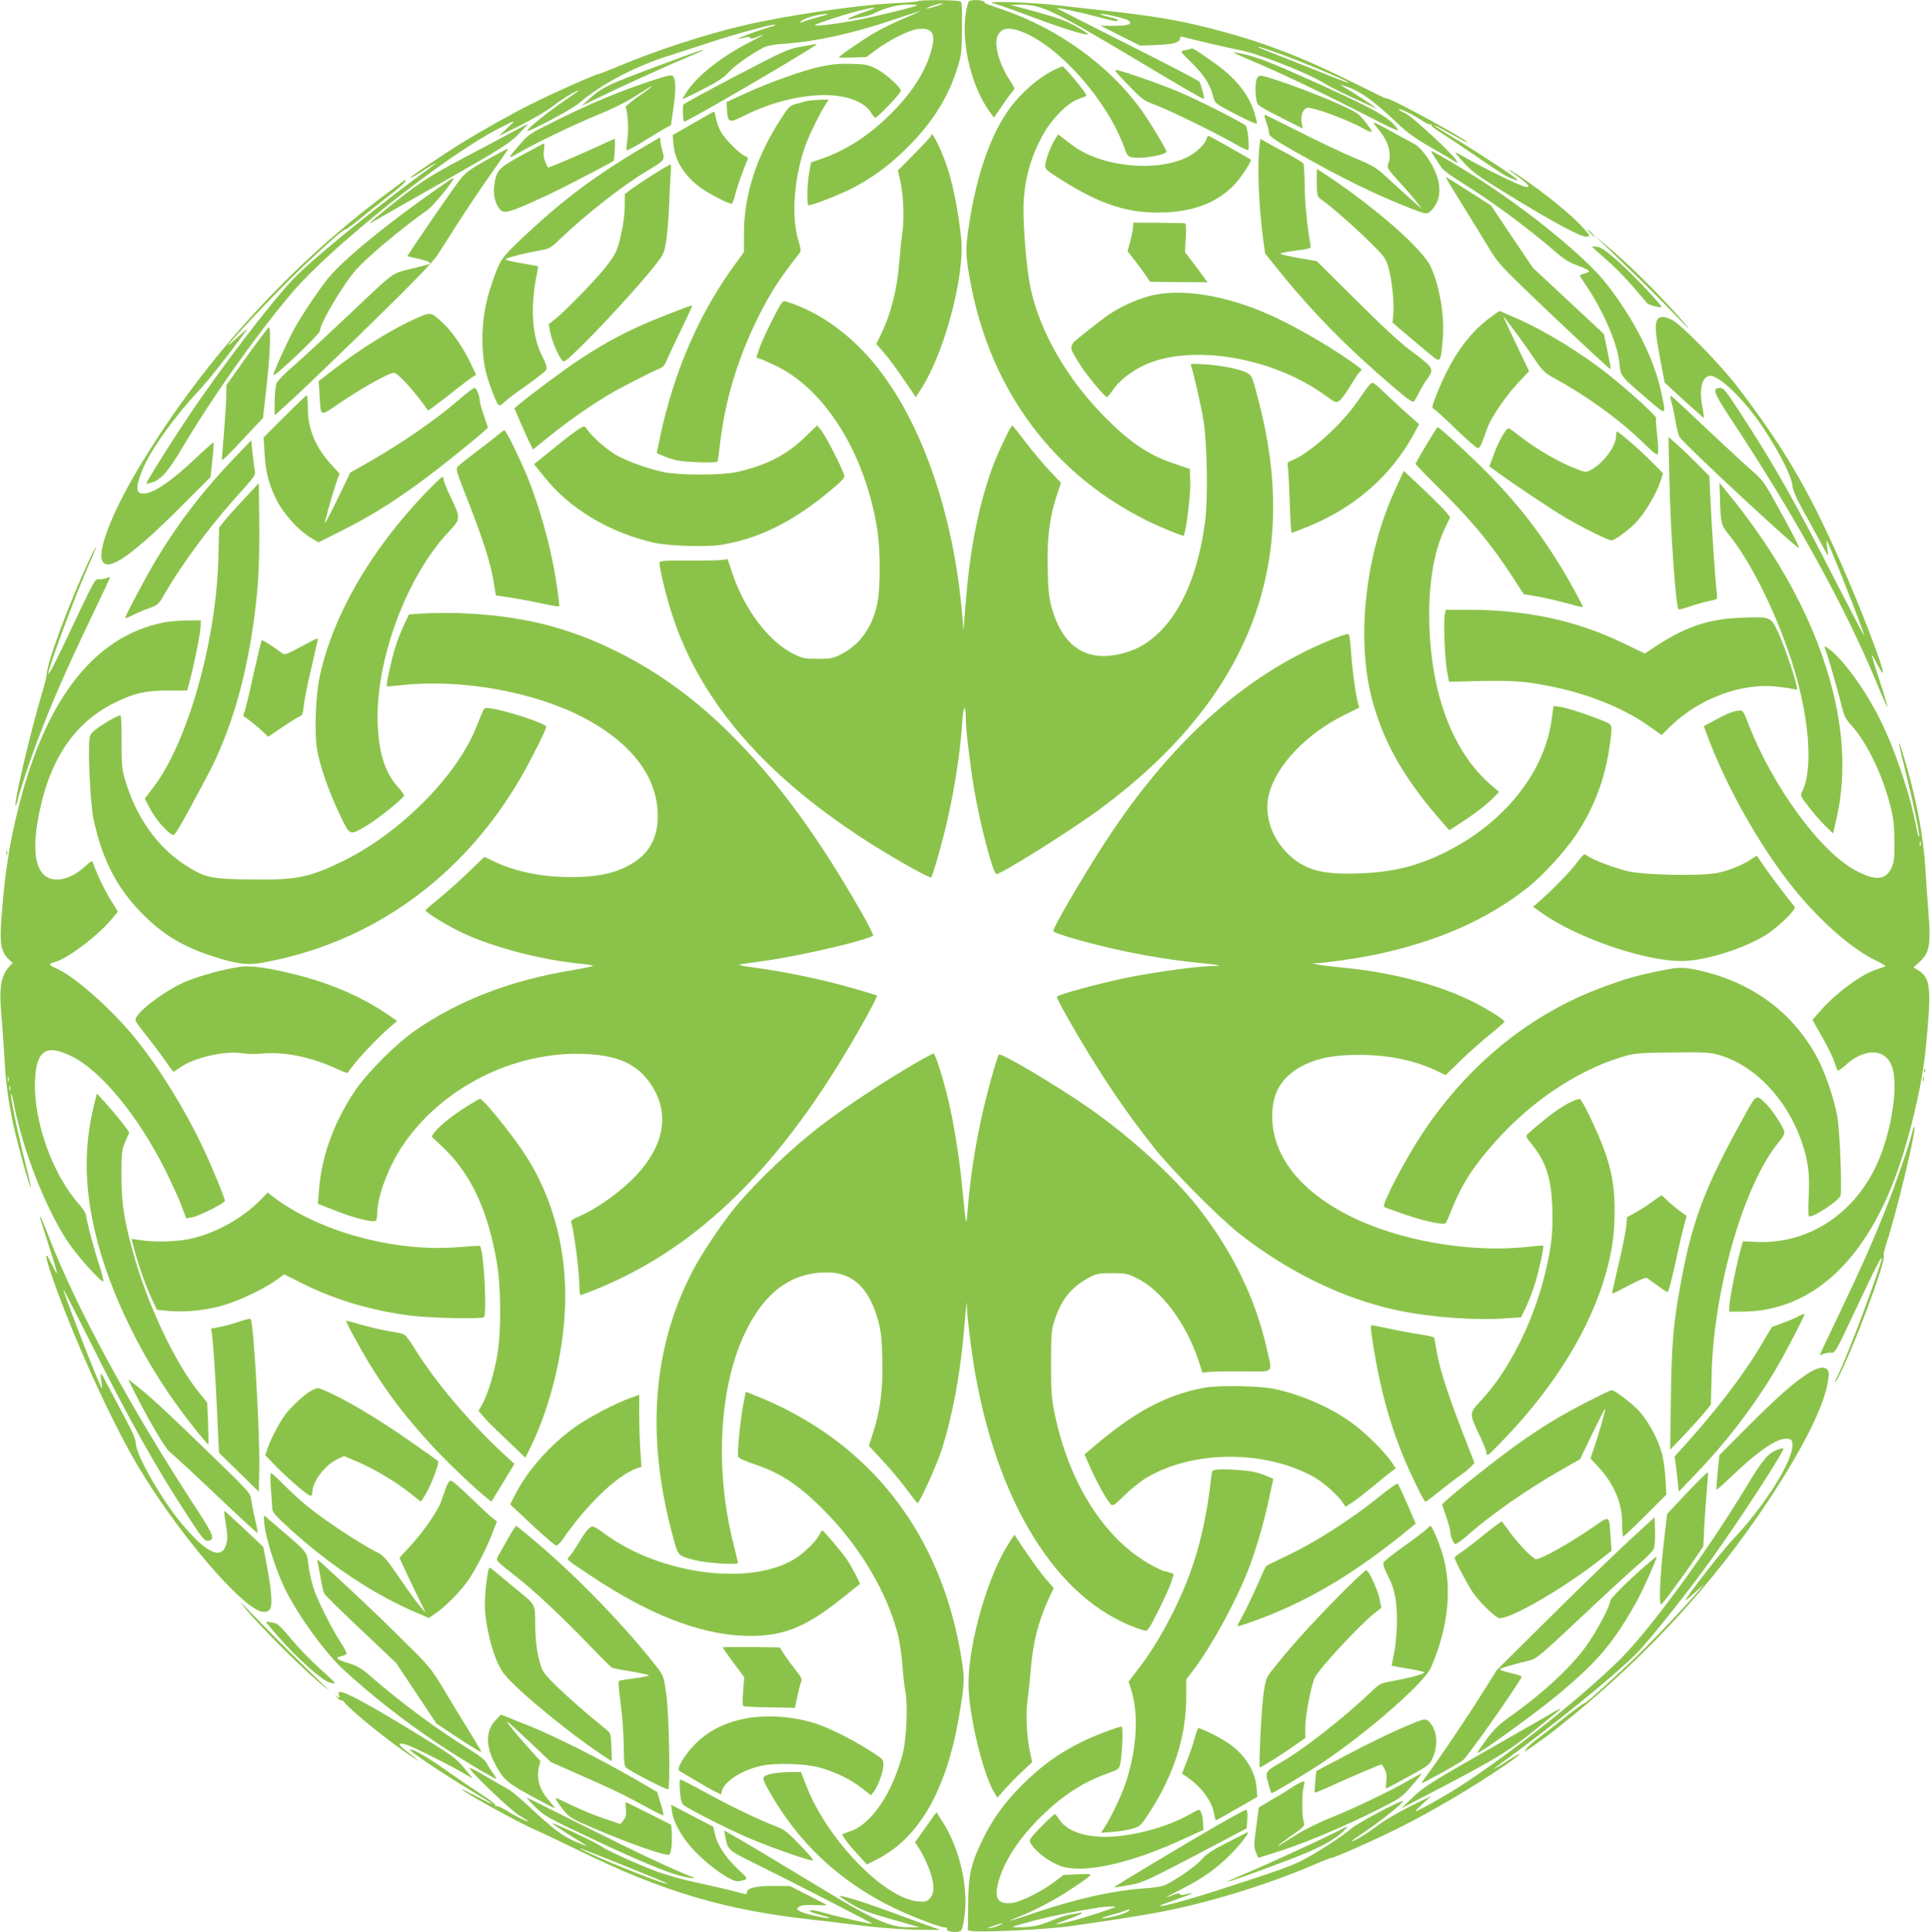 <?xml version="1.0" standalone="no"?>
<!DOCTYPE svg PUBLIC "-//W3C//DTD SVG 20010904//EN"
 "http://www.w3.org/TR/2001/REC-SVG-20010904/DTD/svg10.dtd">
<svg version="1.0" xmlns="http://www.w3.org/2000/svg"
 width="1279pt" height="1280pt" viewBox="0 0 1279 1280"
 preserveAspectRatio="xMidYMid meet">
<g transform="translate(0,1280) scale(0.1,-0.1)"
fill="#8bc34a" stroke="none">
<path d="M6087 12793 c-5 -4 -77 -11 -160 -14 -241 -12 -708 -80 -992 -146
-257 -59 -582 -165 -849 -277 -60 -25 -113 -46 -118 -46 -18 0 -297 -124 -441
-196 -140 -70 -322 -172 -474 -265 -97 -60 -333 -219 -333 -225 0 -6 36 13 85
46 22 15 51 32 65 39 l25 12 -25 -18 c-349 -253 -774 -596 -918 -743 -144
-147 -490 -599 -711 -930 -125 -188 -271 -421 -271 -433 0 -3 16 0 36 6 60 18
110 75 200 227 204 343 480 734 720 1020 260 311 1019 915 1384 1101 113 58
114 58 50 -1 l-55 -52 145 72 c79 40 176 97 215 127 60 48 152 103 170 103 3
0 -40 -31 -97 -69 -104 -70 -252 -190 -244 -198 9 -10 295 142 341 182 150
127 362 240 583 311 81 26 214 69 296 96 159 53 416 122 423 114 3 -3 -14 -10
-38 -16 -62 -17 -211 -72 -206 -76 2 -2 19 1 37 6 23 7 36 6 41 -1 4 -7 18 -5
44 5 70 30 50 15 -48 -34 -182 -93 -341 -217 -413 -324 -18 -28 -32 -51 -31
-52 1 -2 62 27 134 64 101 52 141 78 172 114 38 42 146 119 231 163 24 13 71
21 145 26 208 15 440 66 715 158 96 33 176 58 177 57 1 -1 -49 -23 -111 -50
-62 -26 -150 -69 -195 -96 -86 -51 -231 -151 -231 -160 0 -3 41 -3 91 -1 l91
3 66 50 c83 61 215 128 270 135 96 13 124 -24 97 -129 -42 -164 -151 -325
-332 -489 -121 -109 -251 -189 -393 -239 l-75 -26 -12 -65 c-14 -73 -17 -219
-5 -219 25 0 193 65 274 105 146 74 263 159 383 280 167 166 271 334 332 532
24 80 27 104 28 260 1 166 1 172 -19 176 -38 8 -261 8 -269 0z m118 -34 c-32
-10 -61 -17 -63 -15 -5 6 81 34 103 34 11 0 -7 -8 -40 -19z m-127 6 c-10 -10
-319 -85 -431 -104 -135 -24 -247 -36 -247 -28 0 8 228 82 313 101 106 25 111
19 12 -15 -49 -17 -94 -35 -100 -41 -7 -7 -4 -9 10 -5 11 3 43 9 70 13 28 4
64 14 80 22 74 38 162 62 229 62 38 0 67 -2 64 -5z m-643 -75 c-38 -10 -83
-23 -98 -29 -40 -15 -45 -14 -18 6 25 17 117 41 161 41 14 0 -6 -8 -45 -18z"/>
<path d="M6423 12792 c-7 -4 -18 -44 -24 -87 -28 -203 42 -486 160 -646 l28
-38 57 83 c31 46 63 89 71 96 12 10 9 20 -20 63 -72 108 -109 239 -85 297 23
56 78 65 171 26 248 -101 557 -455 669 -762 20 -57 24 -62 57 -67 65 -11 223
17 223 39 0 14 -115 204 -167 276 -213 296 -555 542 -929 668 -65 22 -114 40
-109 40 6 0 3 5 -5 10 -18 12 -80 13 -97 2z"/>
<path d="M6580 12779 c25 -6 134 -44 242 -85 199 -75 369 -129 388 -122 5 1
-29 25 -75 51 -67 38 -122 58 -262 97 l-178 48 71 1 c129 2 224 -43 699 -326
384 -230 509 -302 513 -298 6 5 -20 101 -31 115 -7 8 -222 120 -479 249 -257
129 -466 236 -465 238 5 4 178 -33 283 -62 96 -26 129 -31 120 -17 -3 5 -30
14 -61 21 -31 7 -54 15 -52 18 8 7 166 -29 184 -42 32 -24 3 -35 -90 -36 l-92
0 130 -66 130 -65 110 4 c112 4 155 17 155 44 0 10 6 13 18 10 39 -12 312 -76
370 -86 121 -21 452 -151 572 -224 30 -18 87 -48 125 -66 170 -79 215 -99 215
-96 0 4 -169 114 -215 140 -26 15 -27 16 -5 10 99 -27 200 -97 360 -250 65
-62 117 -100 218 -158 74 -42 145 -84 159 -94 25 -16 26 -16 15 4 -22 41 -285
285 -333 310 -27 13 -49 26 -49 29 0 11 89 -31 143 -67 31 -22 62 -36 69 -32
6 4 8 3 5 -3 -4 -6 21 -27 56 -48 34 -21 139 -91 232 -155 94 -65 185 -125
202 -134 50 -25 85 -37 78 -26 -9 15 -288 198 -427 280 -127 75 -168 108 -64
51 139 -77 170 -93 161 -83 -30 30 -466 269 -525 287 -14 4 -27 8 -30 9 -3 1
-97 48 -210 103 -360 178 -613 273 -950 358 -221 56 -379 81 -735 120 -77 8
-196 22 -265 30 -157 19 -498 30 -430 14z m1867 -323 c151 -52 497 -196 489
-204 -2 -2 -55 18 -117 43 -63 26 -195 78 -294 117 -99 38 -182 71 -184 74 -9
8 10 3 106 -30z"/>
<path d="M5310 12491 c-91 -17 -110 -25 -435 -195 -187 -98 -343 -183 -346
-189 -7 -10 -3 -106 4 -113 9 -9 877 498 877 512 0 2 -1 4 -2 3 -2 -1 -46 -9
-98 -18z"/>
<path d="M7885 12475 c-5 -2 -22 -6 -38 -9 -27 -6 -27 -7 52 -84 80 -79 121
-142 141 -223 11 -44 12 -44 151 -117 93 -48 139 -68 139 -58 0 7 -9 42 -20
77 -30 97 -101 194 -203 277 -62 50 -198 143 -207 141 -3 0 -9 -2 -15 -4z"/>
<path d="M4395 12376 c-385 -143 -402 -152 -500 -240 l-40 -37 84 41 c138 68
468 219 596 272 66 28 122 52 124 54 13 11 -37 -5 -264 -90z"/>
<path d="M8176 12451 c5 -4 61 -29 124 -56 186 -78 477 -217 738 -351 208
-107 241 -121 222 -96 -57 77 -150 129 -560 314 -251 113 -370 160 -454 179
-43 9 -74 14 -70 10z"/>
<path d="M5443 12360 c-124 -27 -329 -100 -493 -174 l-135 -62 3 -55 c6 -84
13 -86 117 -34 168 85 366 135 529 135 148 0 266 -45 308 -116 11 -19 24 -34
29 -34 14 0 169 162 169 178 0 24 -106 119 -167 148 -51 25 -71 29 -163 31
-75 2 -131 -3 -197 -17z"/>
<path d="M6993 12340 c-109 -49 -243 -168 -321 -285 -123 -184 -211 -456 -257
-790 -18 -126 -15 -174 21 -360 136 -699 547 -1248 1164 -1554 86 -43 239
-105 244 -100 15 15 46 270 44 349 l-3 93 -115 39 c-159 55 -277 134 -436 292
-259 259 -440 570 -504 865 -22 102 -41 295 -47 476 -7 206 39 389 139 560 59
100 159 197 226 219 28 10 52 20 52 23 0 16 -147 193 -159 193 -3 0 -25 -9
-48 -20z"/>
<path d="M7475 12238 c93 -96 105 -105 176 -131 85 -31 386 -177 524 -255 49
-28 92 -49 96 -46 11 7 -2 147 -15 161 -18 19 -311 168 -438 222 -111 48 -348
131 -413 146 -26 6 -18 -6 70 -97z"/>
<path d="M4290 12256 c-207 -70 -377 -142 -600 -252 -175 -86 -188 -95 -240
-155 -91 -105 -91 -106 -10 -60 124 71 387 196 531 254 75 30 177 80 230 114
114 72 119 75 119 71 0 -2 -40 -33 -90 -67 -49 -35 -87 -67 -85 -71 15 -24 22
-146 13 -210 -6 -39 -8 -73 -5 -76 3 -3 52 23 109 58 57 36 122 75 144 87 l41
23 17 123 c17 121 15 185 -8 204 -8 7 -61 -7 -166 -43z"/>
<path d="M8330 12281 c-11 -22 -13 -87 -4 -143 6 -36 10 -39 157 -114 l150
-76 -7 37 c-9 45 8 92 35 100 31 10 266 -76 377 -138 28 -16 52 -25 52 -19 0
13 -53 83 -86 113 -42 38 -315 152 -543 228 -111 36 -117 37 -131 12z"/>
<path d="M5360 12133 c-14 -2 -48 -11 -76 -19 -49 -13 -55 -18 -109 -101 -164
-253 -245 -505 -245 -766 l0 -117 -53 -73 c-240 -325 -410 -715 -502 -1150
l-23 -109 42 -18 c23 -11 64 -24 91 -30 52 -12 259 -19 269 -9 3 3 10 50 16
105 32 293 118 580 257 858 77 154 141 253 266 412 17 21 17 25 -5 101 -45
157 -24 413 49 618 27 73 97 217 134 273 l21 32 -54 -1 c-29 -1 -64 -4 -78 -6z"/>
<path d="M4592 11982 l-134 -77 5 -60 c8 -108 74 -213 182 -290 57 -41 181
-105 204 -105 5 0 16 30 25 67 14 55 53 163 82 230 3 6 -4 14 -16 18 -35 11
-140 116 -165 166 -14 26 -27 66 -31 88 -4 23 -9 41 -13 41 -3 0 -66 -35 -139
-78z"/>
<path d="M8380 12031 c0 -5 7 -28 15 -51 8 -23 15 -52 15 -64 0 -18 32 -40
168 -118 305 -174 549 -294 785 -384 83 -32 90 -33 112 -18 13 9 34 36 46 61
40 83 12 201 -77 320 -22 29 -50 58 -64 65 -14 7 -80 44 -148 81 -68 38 -125
67 -128 65 -2 -3 12 -23 31 -46 66 -76 90 -161 65 -228 -10 -25 -5 -33 68
-113 43 -47 96 -108 117 -136 l40 -50 -47 40 c-26 22 -95 85 -155 140 -105 98
-111 102 -248 159 -77 33 -241 110 -365 173 -123 62 -225 113 -227 113 -2 0
-3 -4 -3 -9z"/>
<path d="M3415 11936 c-44 -24 -192 -103 -330 -176 -247 -130 -321 -179 -530
-349 -83 -67 -117 -97 -100 -89 6 3 213 121 461 262 414 236 456 263 519 326
38 39 67 70 65 70 -3 -1 -41 -20 -85 -44z"/>
<path d="M6170 11901 c0 -5 -49 -59 -110 -120 l-110 -111 15 -63 c22 -93 29
-259 15 -347 -6 -41 -15 -127 -20 -190 -13 -181 -56 -352 -125 -492 l-28 -57
51 -58 c28 -32 87 -111 131 -177 l80 -118 37 58 c156 244 291 757 263 1003
-19 166 -45 305 -80 426 -38 129 -119 297 -119 246z"/>
<path d="M6992 11878 c-29 -46 -60 -128 -64 -167 -3 -32 0 -35 97 -97 270
-172 459 -232 699 -221 199 8 352 71 462 190 46 50 112 154 102 161 -2 1 -28
16 -58 33 -30 17 -91 52 -135 77 -44 25 -83 46 -87 46 -3 0 -10 -9 -13 -21
-12 -37 -67 -90 -125 -119 -206 -104 -575 -66 -765 79 -22 16 -52 39 -67 51
l-26 20 -20 -32z"/>
<path d="M4330 11864 c-375 -217 -601 -385 -894 -665 -115 -110 -124 -124
-177 -279 -43 -124 -62 -239 -62 -370 1 -131 17 -219 62 -335 45 -117 44 -115
83 -79 18 17 86 68 151 113 64 46 122 91 127 101 7 14 0 36 -29 95 -64 126
-77 311 -37 520 8 39 13 71 12 71 0 1 -45 9 -99 18 -55 9 -106 20 -114 25 -16
8 92 38 227 62 60 11 70 16 130 74 173 165 416 356 577 452 119 71 120 73 103
131 -7 26 -14 57 -14 70 -1 12 -1 22 -1 22 0 0 -20 -12 -45 -26z"/>
<path d="M3970 11834 c-86 -41 -327 -144 -337 -144 -2 0 -11 17 -19 37 -11 25
-14 50 -9 81 4 25 3 43 -3 41 -5 -2 -71 -38 -147 -79 -154 -84 -168 -99 -181
-212 -7 -64 19 -138 56 -158 25 -14 100 14 316 116 96 45 407 207 420 218 7 5
13 146 7 146 -4 -1 -51 -21 -103 -46z"/>
<path d="M8346 11827 c-15 -129 -4 -400 26 -620 l12 -87 99 -123 c213 -264
455 -510 751 -761 100 -86 130 -106 137 -95 6 8 22 37 36 64 14 28 36 64 48
80 52 70 49 76 -105 191 -69 51 -194 166 -364 336 l-260 258 -123 21 c-67 12
-120 25 -118 29 3 4 50 13 104 20 99 13 100 13 95 39 -23 135 -37 279 -38 391
-1 75 -5 141 -9 147 -4 6 -47 33 -95 59 -48 25 -110 59 -138 75 l-51 29 -7
-53z"/>
<path d="M3275 11768 c-199 -111 -189 -103 -288 -243 -85 -121 -232 -336 -271
-396 l-17 -27 76 -17 c41 -9 75 -21 75 -26 0 -5 -2 -9 -4 -9 -1 0 -56 -14
-122 -31 -137 -36 -90 -1 -450 -340 -131 -124 -282 -263 -334 -308 -52 -45
-100 -94 -107 -109 -7 -15 -12 -69 -13 -120 l0 -94 113 102 c61 56 295 280
518 498 298 291 417 415 450 465 24 38 91 142 149 233 58 90 154 232 213 315
59 83 107 153 105 154 -2 2 -43 -20 -93 -47z"/>
<path d="M9508 11758 c16 -24 36 -55 45 -69 9 -15 69 -59 134 -99 191 -118
432 -295 616 -454 63 -55 96 -76 154 -96 41 -15 74 -31 74 -36 -1 -5 -14 -13
-31 -17 -16 -4 -30 -10 -30 -13 0 -3 18 -32 40 -64 113 -166 207 -383 221
-509 10 -98 1 -86 203 -259 110 -95 108 -96 76 55 -48 228 -180 488 -368 728
-139 175 -520 486 -862 702 -118 75 -286 173 -295 173 -3 0 7 -19 23 -42z"/>
<path d="M9704 11719 c57 -62 99 -91 303 -216 296 -181 473 -276 508 -271 26
3 25 4 -25 60 -76 85 -249 226 -427 346 -83 56 -81 47 2 -13 69 -49 83 -72 38
-61 -39 10 -240 107 -355 171 -53 30 -99 55 -103 55 -4 0 23 -32 59 -71z"/>
<path d="M4335 11647 c-55 -34 -121 -78 -147 -97 l-47 -35 -1 -77 c0 -76 -16
-173 -46 -275 -11 -36 -36 -78 -82 -135 -73 -91 -261 -284 -332 -341 l-44 -35
11 -57 c13 -59 49 -145 76 -180 15 -19 20 -16 143 105 152 151 379 400 470
516 65 83 66 86 80 177 8 51 16 160 19 242 3 83 8 174 10 203 3 28 2 52 -2 52
-5 0 -53 -28 -108 -63z"/>
<path d="M8726 11589 c1 -82 4 -92 25 -107 64 -44 216 -177 317 -276 104 -102
114 -115 132 -174 23 -75 42 -250 33 -319 l-5 -50 58 -50 c33 -28 102 -87 156
-131 111 -93 102 -97 118 57 16 155 -17 359 -79 495 -54 115 -354 380 -673
594 -42 29 -79 52 -80 52 -2 0 -3 -41 -2 -91z"/>
<path d="M9580 11626 c0 -2 49 -82 108 -178 59 -95 138 -223 175 -285 63 -104
81 -124 280 -315 190 -183 458 -433 513 -481 24 -20 25 -33 -11 144 l-16 76
-235 219 -235 219 -139 206 -139 207 -93 60 c-169 108 -208 133 -208 128z"/>
<path d="M2915 11562 c-344 -239 -638 -480 -741 -606 -64 -80 -167 -233 -222
-331 -47 -85 -146 -304 -140 -310 11 -11 308 272 308 292 0 49 151 305 239
405 78 88 287 263 476 399 44 32 188 211 168 208 -5 0 -44 -26 -88 -57z"/>
<path d="M2540 11501 c-649 -486 -1221 -1125 -1635 -1825 -169 -287 -261 -529
-226 -595 39 -72 201 42 536 378 l180 180 12 112 c7 62 11 115 8 117 -2 3 -53
-42 -112 -98 -166 -158 -286 -240 -352 -240 -51 0 -54 39 -9 153 50 127 212
355 373 526 66 71 169 200 309 390 l20 26 -30 -25 c-16 -13 -49 -43 -73 -65
-139 -125 281 323 460 493 177 167 274 252 288 252 7 0 49 31 94 68 45 38 130
105 188 150 59 45 109 88 113 97 3 8 4 15 3 15 -1 0 -67 -49 -147 -109z"/>
<path d="M7509 11300 c0 -14 -8 -56 -18 -95 l-19 -70 48 -60 c26 -33 59 -79
74 -101 l27 -41 190 -2 191 -1 -38 52 c-21 29 -54 74 -75 100 l-36 47 5 96 c4
76 2 95 -9 96 -8 1 -87 2 -176 3 l-163 1 -1 -25z"/>
<path d="M10540 11255 c13 -14 26 -25 28 -25 3 0 -5 11 -18 25 -13 14 -26 25
-28 25 -3 0 5 -11 18 -25z"/>
<path d="M10630 11179 c30 -29 116 -112 190 -184 75 -71 198 -195 275 -275 76
-80 115 -116 85 -81 -150 177 -373 400 -541 540 l-64 54 55 -54z"/>
<path d="M10550 11167 c0 -2 43 -42 96 -88 53 -46 133 -127 177 -179 44 -52
86 -101 93 -109 11 -12 94 -34 94 -24 0 14 -183 208 -275 291 -84 75 -119 101
-147 106 -21 4 -38 5 -38 3z"/>
<path d="M7668 10850 c-98 -17 -222 -69 -318 -133 -25 -17 -93 -69 -152 -116
-123 -98 -120 -86 -51 -201 46 -78 180 -239 191 -230 4 2 26 30 48 61 50 67
150 136 249 171 316 112 813 18 1139 -216 75 -54 79 -56 102 -41 12 8 42 47
65 87 24 40 52 83 63 96 l21 23 -25 20 c-121 93 -370 242 -542 323 -288 136
-574 192 -790 156z"/>
<path d="M5117 10678 c-37 -73 -76 -158 -86 -190 l-19 -56 31 -12 c18 -6 64
-27 104 -46 328 -160 593 -594 668 -1092 20 -136 20 -380 -1 -480 -32 -157
-116 -274 -240 -337 -53 -27 -69 -30 -154 -30 -87 0 -101 3 -160 32 -164 80
-326 294 -406 533 l-32 95 -39 -5 c-21 -3 -122 -5 -225 -4 -155 1 -188 -2
-188 -13 0 -40 47 -234 86 -351 190 -581 628 -1081 1336 -1525 175 -109 371
-218 379 -210 9 11 51 152 88 298 59 237 105 520 118 733 6 104 22 123 23 27
0 -75 27 -301 55 -472 40 -235 125 -560 148 -564 26 -5 499 292 687 431 978
723 1329 1607 1059 2670 -50 199 -52 203 -90 222 -48 24 -161 46 -275 54 -87
6 -97 5 -91 -9 15 -40 68 -272 83 -367 24 -158 30 -514 10 -666 -43 -326 -145
-575 -300 -730 -83 -82 -164 -126 -276 -150 -221 -46 -371 60 -441 312 -17 63
-23 116 -26 254 -6 197 13 349 62 493 l26 78 -80 85 c-43 47 -115 132 -158
189 -43 57 -81 104 -85 105 -11 0 -105 -200 -138 -295 -92 -263 -144 -539
-172 -896 l-13 -164 -7 85 c-52 639 -246 1228 -529 1610 -177 241 -408 413
-645 484 -18 5 -28 -10 -87 -126z"/>
<path d="M4550 10765 c-330 -123 -482 -197 -720 -354 -82 -53 -319 -230 -388
-288 l-33 -28 35 -82 c19 -44 46 -106 61 -136 l27 -55 112 90 c113 91 254 191
381 268 68 42 300 161 351 180 18 7 32 26 47 63 12 28 55 119 95 201 40 82 71
150 70 151 -2 2 -19 -3 -38 -10z"/>
<path d="M9870 10692 c-147 -109 -260 -275 -356 -521 -24 -62 -26 -75 -14 -79
8 -3 75 -63 147 -134 73 -70 139 -128 147 -128 8 0 21 19 29 43 9 23 24 65 34
92 25 70 119 208 204 299 l72 77 -86 180 c-47 98 -84 179 -82 179 6 0 139
-181 202 -275 50 -75 70 -95 114 -120 220 -119 429 -268 584 -415 118 -113
120 -114 123 -85 2 16 -1 71 -7 123 -6 51 -9 97 -6 102 6 10 -169 171 -307
281 -188 150 -431 299 -627 384 -57 25 -104 45 -105 45 0 0 -30 -22 -66 -48z"/>
<path d="M2767 10695 c-159 -69 -376 -203 -562 -348 l-93 -72 6 -95 c8 -144 0
-141 125 -56 153 105 334 206 369 206 25 0 145 -134 224 -249 3 -3 71 48 209
157 33 26 71 54 85 63 l25 16 -35 74 c-51 107 -120 207 -181 265 -83 78 -83
78 -172 39z"/>
<path d="M10979 10673 c-13 -34 -7 -93 27 -273 l26 -135 125 -115 c69 -63 129
-116 133 -118 3 -1 0 28 -7 65 -26 123 -4 213 52 213 53 0 185 -120 297 -270
119 -160 237 -378 246 -455 3 -33 25 -84 72 -169 37 -66 88 -160 114 -208 26
-49 48 -88 50 -88 2 0 0 21 -5 48 -4 26 -6 48 -4 50 6 7 230 -556 249 -628 4
-14 -78 142 -182 345 -267 525 -423 800 -641 1132 -92 142 -109 163 -132 163
-55 0 -43 -32 70 -203 426 -644 761 -1251 971 -1760 36 -87 66 -154 67 -150 2
5 -21 82 -51 173 -30 91 -53 167 -51 169 2 1 18 -25 35 -59 17 -34 34 -60 37
-57 13 14 -142 420 -282 738 -214 483 -383 769 -687 1164 -111 144 -366 404
-425 434 -59 30 -91 28 -104 -6z"/>
<path d="M1636 10439 l-136 -191 0 -62 c0 -33 -7 -142 -15 -241 -8 -99 -15
-184 -15 -189 0 -13 35 20 162 157 l111 118 23 207 c24 211 31 392 15 392 -4
0 -69 -86 -145 -191z"/>
<path d="M9073 10247 c-11 -12 -44 -58 -74 -102 -107 -157 -317 -347 -437
-395 -29 -11 -33 -17 -28 -39 3 -14 9 -119 13 -233 3 -115 9 -208 13 -208 4 0
55 20 113 43 312 129 546 336 698 614 l33 63 -59 52 c-33 29 -96 86 -140 128
-112 107 -108 104 -132 77z"/>
<path d="M3043 10153 c-152 -132 -376 -287 -605 -418 l-117 -66 -82 -170 c-45
-93 -84 -168 -86 -166 -4 4 49 191 76 271 l21 59 -45 48 c-112 120 -165 243
-165 385 0 46 -3 84 -8 84 -4 0 -70 -63 -146 -139 l-139 -139 6 -104 c8 -128
26 -200 78 -307 47 -95 149 -208 232 -256 l48 -28 152 76 c242 121 451 260
727 480 85 68 175 142 200 164 l44 40 -27 79 c-15 43 -27 86 -27 94 0 34 -22
90 -35 90 -8 0 -54 -35 -102 -77z"/>
<path d="M11070 10169 c0 -8 5 -30 11 -49 5 -19 17 -73 24 -119 8 -46 20 -90
27 -99 69 -83 768 -732 789 -732 8 0 -58 127 -165 319 -61 110 -81 136 -141
188 -38 33 -164 149 -280 258 -283 267 -265 251 -265 234z"/>
<path d="M3843 9962 c-18 -10 -83 -59 -145 -109 -62 -50 -123 -100 -136 -110
l-23 -18 65 -81 c169 -214 436 -374 731 -440 98 -21 333 -29 435 -15 249 37
486 153 733 361 82 68 97 85 91 103 -13 47 -125 264 -151 295 l-28 34 -81 -79
c-121 -117 -253 -185 -449 -230 -100 -23 -392 -23 -495 1 -111 25 -228 68
-306 111 -64 36 -162 123 -195 172 -14 21 -15 22 -46 5z"/>
<path d="M9451 9851 c-39 -66 -71 -122 -71 -124 0 -3 84 -90 188 -193 199
-201 314 -340 448 -545 l82 -126 78 -13 c43 -6 131 -27 196 -44 65 -18 118
-31 118 -29 0 11 -79 156 -138 254 -141 233 -281 415 -475 615 -107 111 -337
324 -350 324 -2 0 -37 -54 -76 -119z"/>
<path d="M9961 9921 c-17 -27 -45 -85 -61 -130 l-30 -81 58 -42 c103 -76 355
-244 452 -301 111 -65 277 -147 298 -147 26 0 122 72 176 132 56 64 123 179
151 262 l16 50 -78 79 c-74 75 -215 197 -227 197 -3 0 -6 -12 -6 -27 0 -70
-86 -184 -170 -228 -31 -16 -34 -16 -111 15 -102 41 -235 118 -329 189 -41 31
-82 62 -91 68 -15 11 -21 6 -48 -36z"/>
<path d="M3300 9919 c-19 -17 -85 -68 -145 -113 -61 -46 -116 -90 -123 -99
-11 -13 -5 -37 41 -154 127 -320 180 -485 201 -623 l12 -75 106 -16 c58 -9
152 -27 208 -39 55 -12 103 -20 105 -18 4 4 -6 87 -26 208 -34 203 -107 462
-184 651 -52 126 -142 309 -153 309 -4 -1 -23 -15 -42 -31z"/>
<path d="M11063 9625 c8 -357 42 -844 61 -862 2 -3 31 4 63 15 54 19 98 31
167 46 28 7 28 8 22 59 -10 80 -34 445 -41 612 l-7 150 -76 78 c-43 43 -104
102 -136 130 l-59 52 6 -280z"/>
<path d="M1552 9765 c-200 -208 -366 -423 -513 -666 -68 -113 -209 -378 -209
-393 0 -4 21 4 48 18 26 13 75 34 109 46 61 22 64 24 109 104 103 177 279 418
440 600 174 195 158 171 149 229 -4 29 -10 81 -14 116 l-6 64 -113 -118z"/>
<path d="M9253 9572 c-210 -448 -271 -1025 -152 -1437 81 -281 217 -511 466
-793 l38 -43 108 71 c60 39 134 96 165 126 l56 57 -62 54 c-241 213 -382 579
-399 1034 -10 271 25 495 102 658 l35 74 -24 31 c-13 17 -82 86 -153 154
l-130 122 -50 -108z"/>
<path d="M2819 9533 c-365 -382 -613 -811 -700 -1214 -27 -121 -36 -369 -19
-477 17 -109 78 -286 150 -435 71 -150 63 -147 190 -71 69 42 231 173 238 192
1 5 -15 28 -37 53 -88 96 -130 224 -138 419 -17 418 187 973 467 1273 85 91
85 89 15 237 -25 52 -45 103 -45 113 0 9 -4 17 -9 17 -5 0 -55 -48 -112 -107z"/>
<path d="M1620 9497 c-53 -56 -112 -122 -132 -147 l-36 -45 -5 -205 c-15 -554
-204 -1220 -432 -1518 l-56 -73 36 -68 c35 -66 107 -151 146 -171 15 -9 31 15
127 193 145 267 164 306 221 450 113 282 192 656 221 1037 6 80 10 258 8 397
l-3 252 -95 -102z"/>
<path d="M11398 9508 c4 -169 9 -190 53 -243 143 -173 306 -496 414 -820 125
-376 156 -744 75 -895 -10 -19 -5 -30 44 -93 30 -40 79 -96 109 -126 l55 -53
21 92 c60 255 53 540 -20 840 -113 458 -357 914 -731 1363 l-23 28 3 -93z"/>
<path d="M587 9081 c-132 -284 -277 -676 -277 -748 0 -13 -16 -74 -35 -137
-69 -230 -181 -703 -172 -730 2 -6 7 5 12 24 13 61 75 249 132 400 99 261 189
467 369 843 63 131 114 240 114 242 0 3 -12 0 -27 -6 -15 -5 -37 -9 -50 -7
-22 3 -33 -17 -142 -247 -132 -281 -190 -396 -191 -378 -1 36 179 519 269 722
28 63 49 116 47 118 -1 2 -24 -41 -49 -96z"/>
<path d="M9574 8724 c-9 -51 1 -295 16 -375 l13 -66 211 5 c161 3 238 0 327
-12 311 -44 594 -148 796 -293 l74 -53 57 56 c191 187 476 293 714 264 46 -5
94 -13 107 -16 22 -7 23 -5 16 27 -16 75 -94 298 -129 366 -43 87 -46 88 -245
80 -204 -8 -359 -59 -546 -181 l-85 -56 -143 69 c-307 149 -641 221 -1024 221
l-152 0 -7 -36z"/>
<path d="M2763 8733 l-53 -4 -34 -72 c-19 -40 -46 -110 -60 -157 -26 -86 -59
-241 -52 -247 2 -2 43 1 92 7 391 44 873 -40 1204 -211 338 -175 514 -417 498
-688 -8 -141 -77 -240 -212 -306 -95 -46 -202 -66 -355 -66 -200 -1 -380 36
-529 109 l-52 25 -103 -99 c-56 -55 -144 -133 -194 -174 -51 -41 -93 -77 -93
-81 0 -14 146 -103 245 -150 207 -97 534 -182 792 -205 40 -4 73 -10 73 -13 0
-3 -62 -16 -138 -29 -406 -66 -757 -201 -1044 -402 -127 -88 -318 -281 -397
-399 -143 -215 -223 -441 -238 -667 l-6 -80 119 -46 c135 -53 255 -81 266 -64
4 6 8 29 8 51 1 108 74 304 165 440 259 389 742 633 1215 612 220 -10 346 -69
435 -203 135 -203 83 -433 -146 -648 -94 -88 -231 -182 -325 -222 -47 -20 -63
-31 -59 -42 18 -48 55 -331 55 -429 0 -29 4 -53 8 -53 4 0 48 16 97 36 635
256 1154 741 1635 1529 116 190 239 414 231 419 -4 3 -77 25 -163 50 -193 55
-416 102 -618 131 -144 20 -151 22 -105 29 28 4 97 14 155 22 239 34 676 137
706 166 3 4 -33 76 -81 160 -313 548 -611 942 -955 1262 -328 304 -715 524
-1110 631 -258 69 -585 98 -877 78z"/>
<path d="M1080 8675 c-453 -93 -774 -501 -955 -1215 -62 -243 -92 -435 -115
-735 -14 -179 -4 -232 52 -285 l22 -20 -21 -22 c-58 -64 -71 -142 -53 -333 6
-71 15 -200 20 -285 9 -159 25 -276 59 -435 33 -147 109 -420 116 -413 2 2
-14 73 -36 158 -50 196 -102 446 -96 462 2 7 10 -18 17 -57 57 -305 211 -700
361 -925 64 -95 222 -270 233 -259 4 3 -7 48 -24 100 -37 111 -90 313 -90 340
0 10 -21 42 -46 70 -177 199 -303 553 -292 819 8 203 74 246 246 160 193 -97
437 -393 616 -750 40 -80 88 -185 107 -234 l33 -88 36 6 c45 7 220 95 220 110
0 19 -87 230 -149 361 -120 252 -285 519 -444 715 -160 198 -410 418 -534 469
-41 17 -42 27 -4 36 79 17 285 171 379 283 l43 52 -52 85 c-44 73 -87 165
-113 239 -6 16 -11 13 -52 -24 -100 -92 -214 -114 -275 -54 -63 63 -72 201
-28 414 74 361 242 602 509 729 127 61 194 75 343 76 l128 0 10 40 c38 139 79
344 79 398 l0 27 -92 -1 c-51 0 -122 -7 -158 -14z m-1023 -3037 c-3 -7 -5 -2
-5 12 0 14 2 19 5 13 2 -7 2 -19 0 -25z m10 -60 c-3 -7 -5 -2 -5 12 0 14 2 19
5 13 2 -7 2 -19 0 -25z"/>
<path d="M8850 8573 c-565 -221 -1063 -656 -1497 -1308 -145 -218 -373 -605
-373 -633 0 -20 346 -113 580 -156 163 -29 249 -42 400 -57 122 -12 152 -19
79 -19 -93 0 -401 -42 -583 -80 -174 -36 -436 -107 -452 -123 -4 -3 38 -84 93
-179 189 -328 357 -578 552 -823 120 -151 423 -456 561 -566 326 -257 701
-439 1063 -513 214 -44 498 -65 700 -51 l107 7 34 71 c19 40 46 111 60 158 27
89 59 239 53 246 -3 2 -44 -1 -93 -7 -391 -44 -873 40 -1204 211 -338 175
-514 417 -498 688 8 141 77 240 212 306 95 46 202 66 355 66 200 1 380 -36
528 -109 l53 -25 102 99 c57 55 145 133 196 174 50 40 92 77 92 81 0 15 -141
101 -242 148 -228 107 -525 182 -840 211 -68 7 -139 15 -158 20 l-35 8 37 1
c57 2 251 30 363 52 420 86 756 232 1031 450 101 80 248 242 322 353 115 174
188 366 217 571 22 150 21 152 -22 171 -91 39 -255 94 -300 100 l-48 6 -12
-89 c-48 -351 -314 -684 -700 -877 -191 -95 -351 -135 -579 -143 -247 -9 -363
24 -475 136 -106 107 -153 257 -120 388 49 193 251 405 508 530 l91 45 -9 31
c-15 53 -38 219 -45 329 -4 57 -10 110 -13 119 -5 13 -18 10 -91 -18z"/>
<path d="M1992 8514 c-98 -52 -105 -55 -125 -40 -75 55 -128 88 -133 84 -2 -3
-27 -104 -54 -224 -26 -121 -53 -232 -59 -248 -7 -16 -10 -29 -9 -30 22 -12
92 -68 124 -98 l41 -39 97 65 c53 36 105 68 115 71 14 4 19 20 24 68 3 34 24
141 47 237 22 96 42 183 44 193 2 9 1 17 -2 17 -4 0 -53 -25 -110 -56z"/>
<path d="M12094 8505 c19 -50 86 -280 106 -365 21 -85 28 -100 70 -147 98
-107 201 -318 252 -513 26 -98 31 -135 32 -250 1 -118 -2 -141 -20 -181 -38
-81 -106 -86 -236 -17 -235 125 -550 556 -712 973 -33 86 -36 90 -63 87 -39
-4 -76 -19 -160 -64 l-72 -39 25 -67 c126 -338 351 -736 567 -1004 173 -216
392 -409 551 -483 38 -18 65 -35 60 -37 -5 -3 -33 -13 -61 -22 -101 -33 -270
-158 -372 -276 l-50 -57 64 -113 c35 -62 72 -136 81 -164 9 -28 19 -55 21 -59
3 -4 25 11 50 33 125 116 261 116 308 2 47 -111 8 -403 -82 -621 -145 -353
-465 -568 -818 -549 l-85 4 -10 -35 c-39 -147 -80 -353 -80 -403 l0 -28 83 0
c425 0 771 287 989 820 103 250 202 647 229 915 40 407 34 475 -47 525 l-33
21 40 36 c64 58 75 112 60 308 -7 88 -16 223 -21 300 -15 242 -62 485 -150
773 -39 126 -31 73 15 -109 53 -212 98 -424 93 -441 -3 -7 -10 17 -17 52 -41
222 -143 525 -243 725 -97 195 -246 400 -340 467 -29 20 -31 20 -24 3z m633
-1307 c-3 -7 -5 -2 -5 12 0 14 2 19 5 13 2 -7 2 -19 0 -25z"/>
<path d="M3196 8079 c-8 -19 -28 -68 -45 -109 -133 -323 -510 -697 -884 -878
-220 -107 -308 -124 -612 -119 -266 4 -298 12 -433 99 -184 121 -323 320 -394
564 -20 70 -23 99 -22 252 1 97 -3 172 -8 172 -15 0 -70 -29 -136 -73 -50 -34
-63 -48 -68 -76 -13 -68 4 -432 25 -533 55 -267 155 -463 326 -634 134 -135
262 -213 456 -277 154 -51 233 -63 321 -48 731 125 1347 565 1733 1236 67 116
165 312 165 330 0 20 -259 106 -363 121 -46 6 -47 6 -61 -27z"/>
<path d="M42 7150 c0 -14 2 -19 5 -12 2 6 2 18 0 25 -3 6 -5 1 -5 -13z"/>
<path d="M10453 7088 c-47 -62 -142 -161 -230 -240 l-63 -56 50 -36 c248 -178
735 -340 970 -322 152 11 378 84 517 168 81 49 210 173 196 190 -77 96 -172
223 -205 272 -23 33 -42 63 -44 65 -2 2 -16 -6 -33 -18 -55 -39 -157 -81 -232
-95 -116 -22 -488 -14 -598 13 -89 23 -219 72 -254 96 -12 8 -24 15 -28 15 -4
0 -25 -24 -46 -52z"/>
<path d="M1580 6393 c-106 -17 -243 -54 -339 -92 -117 -47 -291 -169 -334
-235 -17 -26 -17 -26 64 -128 45 -57 102 -133 127 -170 25 -38 48 -68 52 -68
3 0 21 11 40 25 91 67 298 115 415 97 33 -6 94 -7 135 -2 139 13 320 -23 480
-96 44 -21 82 -35 83 -33 58 86 201 238 301 321 l28 24 -74 50 c-161 109 -366
198 -583 253 -201 51 -316 67 -395 54z"/>
<path d="M10985 6365 c-155 -33 -206 -48 -352 -101 -483 -175 -899 -510 -1206
-972 -113 -169 -271 -472 -255 -488 3 -3 64 -25 134 -49 138 -47 260 -73 274
-59 5 5 22 44 39 87 67 169 147 294 294 457 238 266 540 467 832 556 85 26
103 28 329 31 191 3 250 1 300 -12 242 -61 463 -287 564 -575 45 -128 56 -214
48 -367 -4 -92 -3 -133 4 -133 38 0 199 108 207 138 11 45 -5 435 -21 525 -24
125 -78 284 -132 387 -161 304 -441 509 -803 585 -93 19 -123 18 -256 -10z"/>
<path d="M6080 5764 c-225 -131 -466 -290 -635 -418 -189 -144 -430 -372 -570
-541 -79 -94 -217 -299 -274 -405 -277 -517 -324 -1116 -140 -1786 34 -124 31
-121 141 -150 75 -20 288 -34 288 -19 0 6 -13 63 -30 128 -125 496 -94 1044
80 1402 129 266 305 395 541 395 171 0 281 -106 340 -325 17 -62 23 -119 26
-250 6 -192 -14 -346 -63 -494 l-26 -80 88 -95 c49 -52 121 -137 159 -189 39
-53 73 -96 76 -96 11 -2 128 256 158 349 70 219 120 479 146 759 22 247 22
244 23 188 3 -85 33 -318 58 -457 165 -900 579 -1523 1120 -1684 18 -5 28 10
87 126 37 73 76 159 87 191 l19 58 -25 9 c-14 6 -31 10 -37 10 -7 0 -45 18
-86 40 -310 170 -548 543 -643 1010 -20 100 -23 144 -23 330 1 206 2 218 27
294 45 132 113 213 230 274 47 24 64 27 148 27 88 0 101 -3 165 -34 160 -78
323 -295 405 -538 l29 -88 38 5 c21 3 122 5 226 4 219 -1 200 -19 161 153 -73
329 -230 649 -458 938 -163 206 -450 467 -724 657 -216 150 -579 365 -592 351
-13 -13 -86 -277 -118 -428 -41 -188 -70 -379 -86 -560 -14 -167 -11 -176 -41
123 -18 187 -54 409 -90 562 -38 157 -87 310 -99 310 -6 -1 -54 -26 -106 -56z"/>
<path d="M12751 5704 c0 -11 3 -14 6 -6 3 7 2 16 -1 19 -3 4 -6 -2 -5 -13z"/>
<path d="M12742 5650 c0 -14 2 -19 5 -12 2 6 2 18 0 25 -3 6 -5 1 -5 -13z"/>
<path d="M632 5515 c-69 -262 -76 -508 -21 -790 79 -412 306 -897 602 -1290
73 -97 160 -204 167 -204 3 -1 2 61 -1 137 l-6 139 -48 59 c-167 204 -354 603
-449 957 -56 208 -70 302 -71 482 0 161 1 173 26 232 l26 61 -48 64 c-27 35
-75 92 -108 128 l-59 65 -10 -40z"/>
<path d="M11563 5412 c-266 -478 -350 -700 -427 -1127 -47 -260 -58 -382 -63
-745 l-5 -345 104 109 c56 60 117 128 134 150 l32 41 5 205 c15 567 215 1256
447 1536 29 35 38 54 34 69 -12 37 -77 138 -115 176 -71 71 -67 74 -146 -69z"/>
<path d="M3100 5474 c-90 -55 -189 -134 -219 -174 l-21 -30 81 -77 c179 -171
291 -410 350 -749 30 -170 32 -455 5 -618 -20 -123 -65 -270 -101 -332 l-24
-41 35 -41 c19 -23 65 -69 102 -104 37 -35 91 -86 120 -114 l53 -52 26 51
c122 243 210 566 233 867 32 408 -63 796 -273 1110 -89 133 -266 350 -286 350
-4 0 -40 -21 -81 -46z"/>
<path d="M10423 5505 c-72 -31 -172 -104 -302 -221 -11 -10 -6 -22 32 -68 91
-112 127 -221 134 -413 7 -161 -7 -283 -53 -461 -80 -316 -239 -627 -415 -816
-84 -90 -84 -88 -14 -236 25 -52 45 -103 45 -112 0 -10 4 -18 9 -18 5 0 57 51
116 113 331 346 564 727 666 1087 43 152 59 267 59 420 0 214 -36 353 -161
616 -32 68 -64 124 -71 124 -7 -1 -27 -7 -45 -15z"/>
<path d="M12670 5290 c-20 -83 -104 -325 -175 -505 -84 -211 -161 -385 -311
-699 -68 -142 -124 -260 -124 -262 0 -2 12 1 27 7 15 5 38 9 51 7 22 -3 33 16
146 257 174 371 213 441 170 309 -74 -225 -228 -626 -279 -725 -20 -38 -18
-51 2 -14 99 182 329 796 306 819 -3 2 6 40 20 83 68 208 194 736 184 767 -2
6 -10 -14 -17 -44z"/>
<path d="M1720 4844 c-113 -113 -271 -203 -431 -245 -91 -25 -254 -32 -361
-15 l-57 8 25 -92 c30 -108 70 -219 113 -312 l31 -66 76 -7 c103 -10 226 1
343 31 106 27 283 109 370 172 l54 39 126 -63 c215 -107 455 -178 716 -211
131 -16 468 -23 482 -10 22 23 -2 457 -27 472 -4 2 -64 -1 -134 -7 -426 -38
-943 103 -1246 341 l-26 20 -54 -55z"/>
<path d="M10950 4839 c-30 -23 -80 -55 -111 -72 l-57 -31 -5 -61 c-3 -33 -24
-139 -47 -235 -22 -96 -42 -183 -44 -192 -2 -10 -2 -18 2 -18 3 0 52 25 109
55 60 32 109 53 116 48 7 -4 38 -26 71 -50 32 -24 62 -43 66 -43 8 0 34 100
74 290 14 63 32 137 40 165 8 27 14 50 13 50 -20 10 -109 81 -131 104 -17 17
-32 31 -35 31 -3 -1 -31 -19 -61 -41z"/>
<path d="M266 4730 c4 -14 31 -101 61 -194 30 -92 53 -170 50 -172 -2 -2 -16
23 -32 56 -59 123 -48 53 20 -135 149 -411 388 -931 553 -1205 234 -391 598
-833 773 -939 45 -28 85 -27 100 1 15 28 8 121 -22 281 l-24 128 -128 121
c-70 66 -129 119 -131 117 -2 -2 3 -43 11 -90 11 -67 12 -95 3 -128 -29 -109
-130 -64 -292 129 -139 166 -308 462 -308 538 0 26 -24 80 -84 191 -46 86 -97
182 -113 213 -15 32 -31 58 -34 58 -3 0 -3 -21 2 -47 4 -27 6 -49 4 -51 -7 -7
-255 630 -255 655 0 4 85 -161 188 -367 254 -507 426 -814 645 -1148 90 -138
103 -153 126 -150 48 6 37 37 -72 204 -438 669 -799 1334 -981 1804 -42 109
-70 171 -60 130z"/>
<path d="M11920 4080 c-19 -11 -67 -31 -107 -46 l-71 -26 -76 -128 c-114 -191
-285 -415 -500 -654 l-69 -76 8 -53 c4 -28 10 -81 14 -116 l6 -64 116 121
c191 198 371 431 513 666 66 109 210 385 204 391 -2 2 -19 -5 -38 -15z"/>
<path d="M1586 4044 c-37 -13 -95 -29 -127 -35 l-60 -12 6 -41 c10 -80 25
-305 35 -541 l11 -240 132 -129 132 -129 3 134 c6 234 -37 990 -57 1010 -3 4
-37 -4 -75 -17z"/>
<path d="M2341 3953 c150 -279 292 -480 507 -715 99 -110 299 -301 383 -367
l26 -20 76 125 76 125 -77 71 c-229 214 -451 477 -585 695 -28 47 -61 89 -72
93 -11 5 -54 14 -95 20 -41 7 -121 25 -178 41 -56 16 -105 29 -108 29 -3 0 18
-44 47 -97z"/>
<path d="M9086 3983 c47 -339 117 -605 226 -863 50 -117 126 -270 135 -270 3
0 47 33 97 73 50 41 111 87 136 104 25 17 55 42 68 56 l23 25 -70 180 c-100
257 -158 433 -177 542 -9 52 -18 100 -19 106 -2 6 -43 16 -92 23 -48 7 -139
23 -201 37 -63 13 -117 24 -122 24 -5 0 -6 -17 -4 -37z"/>
<path d="M11979 3699 c-96 -62 -205 -159 -404 -358 l-180 -181 -12 -112 c-6
-62 -10 -115 -7 -117 2 -2 43 34 91 80 183 176 311 263 376 257 28 -3 32 -7
35 -34 10 -104 -177 -404 -398 -638 -84 -88 -351 -436 -304 -396 16 13 49 43
74 65 l44 40 -38 -45 c-105 -123 -340 -369 -454 -476 -184 -173 -292 -268
-305 -270 -7 -1 -72 -49 -145 -107 -72 -58 -152 -120 -177 -138 -25 -18 -52
-44 -61 -58 -18 -26 -21 -28 143 91 29 21 106 82 170 135 508 416 930 878
1280 1403 233 349 376 632 405 798 10 57 9 73 -1 86 -22 26 -64 18 -132 -25z"/>
<path d="M890 3579 c92 -183 204 -374 234 -398 51 -43 162 -146 376 -349 112
-106 205 -191 207 -189 2 2 -5 42 -16 88 -11 46 -22 105 -26 131 -6 46 -12 53
-263 296 -283 275 -407 390 -495 459 l-58 45 41 -83z"/>
<path d="M7976 3605 c-256 -49 -466 -163 -750 -408 l-39 -33 41 -93 c45 -101
112 -220 136 -240 12 -10 27 1 88 62 40 40 105 92 145 116 310 184 787 186
1112 4 63 -35 162 -124 192 -172 l15 -24 41 26 c23 14 81 59 130 99 48 41 105
86 125 102 l38 28 -32 47 c-47 68 -182 200 -268 260 -140 99 -321 178 -495
217 -101 23 -378 28 -479 9z"/>
<path d="M2068 3589 c-47 -24 -139 -108 -182 -167 -38 -53 -97 -167 -116 -226
l-12 -38 78 -80 c89 -89 205 -188 223 -188 6 0 11 11 11 25 0 69 87 183 169
219 l41 19 85 -36 c112 -48 255 -132 348 -206 l76 -60 31 48 c36 58 94 211 83
221 -4 4 -84 61 -178 126 -234 164 -441 286 -586 347 -32 13 -38 13 -71 -4z"/>
<path d="M10518 3512 c-175 -89 -309 -171 -476 -291 -118 -85 -360 -275 -442
-348 l-44 -40 27 -79 c15 -43 27 -86 27 -94 0 -34 22 -90 35 -90 8 0 47 28 86
63 163 142 395 303 622 432 l118 67 81 169 c45 93 83 167 85 165 5 -4 -44
-177 -77 -270 l-20 -59 45 -48 c112 -120 165 -243 165 -385 0 -46 3 -84 8 -84
4 0 70 63 146 139 l139 139 -6 104 c-3 57 -13 130 -22 163 -24 93 -88 214
-149 282 -50 55 -165 143 -187 143 -4 0 -77 -35 -161 -78z"/>
<path d="M4925 3492 c-20 -108 -41 -323 -33 -344 4 -9 51 -31 116 -52 176 -59
306 -149 483 -334 215 -225 383 -510 454 -772 16 -58 29 -143 35 -220 5 -69
14 -152 21 -185 16 -86 6 -310 -19 -405 -69 -260 -203 -460 -342 -511 l-60
-22 18 -29 c9 -16 46 -61 82 -100 l65 -71 70 36 c276 141 456 456 540 942 35
209 38 249 21 360 -129 852 -614 1473 -1383 1774 l-51 20 -17 -87z"/>
<path d="M4180 3539 c-99 -35 -273 -126 -365 -191 -163 -115 -312 -281 -395
-439 l-39 -76 145 -136 c81 -76 153 -137 160 -137 8 0 29 21 47 47 159 229
359 420 488 465 l30 10 -8 117 c-4 64 -7 171 -7 239 1 67 0 122 0 121 -1 0
-26 -9 -56 -20z"/>
<path d="M11782 3196 c-63 -22 -99 -64 -207 -243 -261 -432 -635 -943 -835
-1143 -248 -247 -720 -622 -1060 -842 -103 -67 -285 -169 -299 -168 -3 1 19
23 49 51 l55 50 -142 -70 c-79 -39 -175 -96 -215 -127 -63 -49 -155 -104 -173
-104 -3 0 40 31 97 69 107 72 253 190 245 198 -10 9 -295 -142 -342 -182 -68
-57 -232 -164 -330 -213 -77 -39 -166 -70 -555 -196 -184 -59 -355 -106 -380
-105 -8 0 3 7 25 15 151 54 186 67 182 70 -2 2 -19 -1 -37 -6 -23 -7 -36 -6
-41 1 -4 7 -18 5 -44 -5 -70 -30 -50 -15 50 35 145 74 229 133 326 229 73 72
140 161 112 149 -4 -3 -64 -33 -133 -68 -96 -49 -135 -74 -167 -111 -39 -44
-148 -121 -233 -165 -24 -13 -71 -21 -145 -26 -208 -15 -440 -66 -715 -158
-96 -33 -176 -58 -178 -56 -1 1 19 10 45 20 105 39 256 118 354 184 171 115
167 108 53 103 l-96 -4 -64 -49 c-79 -59 -217 -129 -272 -136 -96 -13 -124 24
-98 129 37 145 139 301 297 454 139 134 271 218 428 274 65 22 76 30 83 55 13
46 23 255 11 255 -26 0 -189 -63 -273 -105 -146 -73 -264 -159 -385 -280 -122
-121 -198 -228 -269 -375 -73 -152 -89 -226 -90 -422 l-2 -167 26 -5 c62 -11
521 12 665 34 331 48 428 64 550 86 333 60 743 185 1073 328 46 20 88 36 93
36 20 0 277 114 429 189 243 121 514 281 738 435 80 56 105 79 60 55 -13 -7
-41 -24 -63 -39 -22 -15 -51 -32 -65 -39 l-25 -12 25 18 c364 264 761 585 921
744 85 85 337 401 501 629 184 255 488 724 477 734 -2 2 -19 -2 -37 -8z
m-4392 -3030 c0 -7 -236 -82 -313 -100 -100 -23 -103 -19 -7 15 47 17 90 35
95 41 7 7 4 9 -10 5 -11 -3 -40 -9 -65 -12 -25 -4 -83 -23 -130 -43 -68 -28
-102 -36 -170 -40 -47 -2 -82 -2 -79 2 3 3 76 24 161 46 131 33 220 51 418 83
37 6 100 8 100 3z m81 -33 c-24 -16 -128 -43 -166 -42 -11 0 12 9 50 19 39 10
81 23 95 29 38 15 47 13 21 -6z m-850 -89 c-18 -8 -47 -17 -65 -19 -19 -3 -10
3 24 14 66 23 88 25 41 5z"/>
<path d="M8063 3063 c-31 -4 -32 -6 -38 -61 -24 -228 -72 -444 -140 -628 -82
-222 -212 -463 -336 -624 l-70 -91 15 -47 c54 -164 41 -396 -34 -624 -29 -85
-97 -230 -142 -297 l-22 -34 79 6 c44 3 103 13 132 22 48 14 54 20 108 103
164 252 245 505 246 766 l0 119 43 56 c125 162 302 489 381 704 46 125 99 312
129 457 l24 112 -42 18 c-23 11 -62 23 -86 28 -55 12 -203 21 -247 15z"/>
<path d="M11180 2910 l-132 -140 -24 -208 c-23 -208 -31 -392 -16 -392 8 0
139 176 229 310 l51 75 6 130 c4 72 12 181 17 243 6 62 9 115 7 118 -3 2 -65
-59 -138 -136z"/>
<path d="M1795 2938 c5 -57 9 -116 9 -133 1 -24 21 -47 121 -138 266 -241 554
-432 838 -553 l79 -34 46 32 c66 45 171 152 219 224 49 72 120 211 158 311
l28 73 -29 22 c-16 12 -81 73 -145 135 -63 62 -122 113 -131 113 -10 0 -22
-17 -33 -47 -9 -27 -24 -68 -32 -92 -22 -62 -120 -203 -204 -294 l-72 -78 38
-82 c21 -45 60 -127 87 -182 l49 -100 -36 40 c-19 22 -80 106 -136 188 -90
132 -106 150 -152 173 -119 61 -349 213 -467 310 -36 29 -101 89 -145 133 -44
45 -84 81 -89 81 -5 0 -6 -41 -1 -102z"/>
<path d="M9145 2888 c-200 -162 -443 -316 -643 -408 -57 -27 -107 -52 -112
-56 -4 -5 -29 -58 -55 -119 -26 -60 -67 -147 -91 -192 -24 -44 -44 -83 -44
-86 0 -3 33 6 73 20 375 130 698 320 1080 635 l29 23 -56 130 c-31 71 -59 132
-64 135 -4 4 -56 -33 -117 -82z"/>
<path d="M1750 2728 c1 -89 74 -326 142 -462 90 -178 261 -414 383 -527 182
-168 405 -343 625 -490 137 -92 383 -240 388 -234 2 2 -7 19 -21 37 -13 18
-32 47 -41 65 -11 22 -45 49 -108 88 -214 131 -465 317 -663 490 -56 50 -84
66 -143 85 -83 26 -96 38 -52 46 17 4 33 11 36 16 3 5 -11 34 -31 65 -53 79
-138 244 -175 337 -18 46 -37 119 -44 174 -15 109 1 87 -200 260 l-96 82 0
-32z"/>
<path d="M10560 2684 c-156 -108 -345 -214 -381 -214 -19 0 -112 96 -167 170
-30 41 -56 77 -58 79 -3 4 -55 -34 -160 -120 -45 -36 -98 -76 -118 -88 -20
-13 -36 -27 -36 -32 0 -17 82 -172 120 -229 39 -58 130 -148 169 -169 47 -26
407 178 655 370 l95 74 -6 95 c-9 144 -3 140 -113 64z"/>
<path d="M10790 2587 c-96 -89 -332 -317 -523 -507 l-348 -345 -91 -145 c-103
-165 -299 -456 -366 -543 -24 -32 -43 -60 -41 -61 5 -4 240 126 273 151 28 20
323 437 389 550 5 7 -17 16 -68 28 -41 9 -75 20 -75 25 0 7 71 28 201 60 41
10 80 43 346 294 165 155 337 313 381 350 44 37 85 80 92 95 6 15 10 66 8 118
l-3 91 -175 -161z"/>
<path d="M3376 2623 c-21 -38 -49 -87 -63 -111 -25 -42 -25 -44 -7 -64 11 -11
62 -53 114 -93 110 -84 321 -282 500 -470 68 -71 131 -133 139 -136 9 -3 67
-14 129 -24 61 -10 112 -22 112 -25 0 -4 -42 -13 -92 -19 -51 -7 -98 -14 -104
-16 -8 -2 -5 -44 8 -142 11 -76 20 -202 21 -281 2 -131 4 -145 22 -158 42 -31
267 -145 273 -139 15 15 6 499 -12 625 -17 123 -18 126 -63 185 -192 249 -511
581 -777 808 -81 70 -151 127 -155 127 -4 0 -24 -30 -45 -67z"/>
<path d="M3897 2668 c-13 -13 -40 -53 -61 -88 -21 -36 -47 -75 -59 -88 -25
-27 -36 -16 143 -135 373 -249 700 -378 992 -394 258 -13 416 45 668 248 63
50 116 93 118 94 5 4 -54 115 -85 162 -33 48 -155 193 -163 193 -3 0 -14 -16
-24 -35 -25 -45 -107 -123 -169 -159 -297 -174 -880 -96 -1241 166 -88 64 -91
64 -119 36z"/>
<path d="M9454 2669 c-10 -11 -76 -61 -147 -111 -70 -50 -132 -99 -137 -108
-7 -13 1 -38 29 -94 29 -56 42 -98 51 -163 14 -98 8 -259 -15 -363 -7 -36 -13
-65 -12 -66 1 -1 46 -9 100 -18 55 -9 106 -20 114 -25 16 -8 -92 -38 -227 -62
-60 -11 -70 -16 -130 -74 -172 -164 -438 -373 -587 -459 -110 -64 -110 -63
-88 -141 9 -36 19 -65 22 -65 12 0 230 131 335 201 302 202 677 530 720 629
117 265 144 538 76 759 -24 78 -68 181 -78 181 -4 0 -15 -9 -26 -21z"/>
<path d="M6684 2573 c-139 -216 -266 -661 -266 -928 1 -207 98 -612 177 -731
l15 -24 51 58 c28 31 79 84 115 117 l64 60 -15 70 c-22 104 -29 258 -15 345 6
41 15 127 20 190 14 182 49 322 117 472 l36 77 -51 58 c-28 32 -87 111 -130
176 l-80 119 -38 -59z"/>
<path d="M10900 2423 c-127 -111 -230 -215 -230 -232 0 -29 -69 -162 -137
-266 -99 -150 -292 -332 -526 -498 -71 -51 -106 -84 -152 -146 -33 -45 -62
-86 -64 -93 -8 -24 382 258 544 393 252 211 354 331 503 594 46 81 146 304
140 311 -2 1 -37 -27 -78 -63z"/>
<path d="M2103 2455 c4 -11 13 -59 21 -107 8 -48 19 -96 25 -106 6 -11 115
-119 244 -240 l233 -221 133 -200 133 -200 111 -74 c140 -92 187 -120 187
-113 0 3 -40 70 -88 148 -49 79 -125 204 -169 278 -78 130 -90 143 -280 330
-169 167 -275 267 -517 490 -29 27 -37 30 -33 15z"/>
<path d="M3237 2397 c-16 -64 -28 -211 -22 -277 14 -160 69 -339 125 -410 89
-113 465 -420 690 -563 l25 -16 -3 92 c-3 80 -6 94 -25 110 -12 10 -67 56
-122 101 -55 46 -146 127 -202 180 -83 79 -104 106 -117 144 -27 85 -38 161
-39 281 -2 139 6 125 -137 241 -52 43 -111 92 -131 109 -37 30 -37 31 -42 8z"/>
<path d="M8884 2238 c-205 -208 -347 -366 -463 -516 -29 -37 -35 -56 -48 -145
-13 -94 -33 -487 -24 -487 9 0 162 96 228 144 l73 51 0 74 c0 72 41 285 63
326 34 66 294 346 397 428 l44 35 -12 59 c-12 60 -69 184 -87 190 -6 2 -82
-70 -171 -159z"/>
<path d="M1634 2133 c102 -121 339 -357 474 -474 59 -50 82 -68 52 -38 -171
164 -329 321 -458 454 -125 129 -135 137 -68 58z"/>
<path d="M1766 2048 c3 -5 40 -49 83 -97 110 -128 284 -283 332 -297 21 -7 39
-9 39 -5 0 3 -45 47 -101 96 -56 50 -139 136 -186 192 -58 71 -92 105 -111
109 -15 3 -35 7 -45 9 -9 2 -14 -1 -11 -7z"/>
<path d="M4790 1885 c0 -4 32 -49 71 -102 l71 -95 -7 -94 c-6 -75 -5 -95 6
-99 8 -2 87 -6 175 -7 l162 -3 17 80 c9 44 21 87 26 96 6 12 -4 32 -39 75 -26
33 -60 80 -76 104 l-28 45 -189 3 c-104 1 -189 0 -189 -3z"/>
<path d="M2246 1568 c6 -21 5 -22 -12 -8 -19 14 -19 14 0 -7 10 -13 22 -20 27
-18 4 3 14 -3 21 -13 36 -51 308 -270 448 -361 64 -41 60 -37 -44 43 -54 42
-50 55 11 35 43 -13 251 -117 362 -180 l75 -43 -60 72 c-55 67 -77 82 -349
248 -277 169 -433 254 -470 254 -12 0 -15 -5 -9 -22z"/>
<path d="M10295 1456 c-22 -13 -222 -128 -445 -255 -365 -208 -413 -239 -485
-307 l-80 -76 120 63 c535 278 586 309 830 508 124 100 132 109 60 67z"/>
<path d="M3287 1406 c-68 -68 -71 -170 -7 -291 54 -104 82 -128 241 -214 81
-45 151 -81 155 -81 3 0 -10 18 -29 40 -68 75 -94 150 -77 227 l11 45 -69 77
c-93 104 -152 176 -152 185 0 4 65 -55 145 -130 l145 -138 162 -72 c240 -105
327 -147 460 -220 65 -36 121 -64 124 -61 3 3 -5 38 -18 79 l-23 75 -130 76
c-241 140 -545 293 -734 369 -42 16 -97 38 -123 49 l-48 19 -33 -34z"/>
<path d="M4945 1415 c-140 -26 -251 -82 -339 -171 -69 -69 -125 -164 -104
-177 7 -4 51 -30 98 -58 47 -28 106 -62 131 -75 l47 -23 6 24 c16 63 135 138
261 166 92 20 284 15 380 -10 105 -28 212 -79 286 -138 l61 -47 19 24 c28 37
62 129 63 174 1 40 1 40 -99 103 -115 72 -254 142 -341 171 -144 49 -329 63
-469 37z"/>
<path d="M9365 1383 c-138 -57 -271 -121 -451 -216 l-191 -101 -7 -69 c-3 -39
-5 -72 -3 -74 3 -2 65 24 138 58 114 52 296 129 306 129 1 0 10 -14 19 -32 12
-22 15 -45 11 -80 -3 -26 -4 -48 -1 -48 2 0 68 35 146 78 130 71 143 80 160
120 39 86 34 177 -13 236 -25 31 -37 31 -114 -1z"/>
<path d="M7917 1284 c-9 -36 -32 -104 -51 -150 l-33 -85 31 -21 c97 -66 169
-163 182 -247 4 -23 9 -41 12 -41 3 0 66 35 140 78 l134 77 -5 60 c-8 112 -77
221 -189 297 -56 38 -177 98 -196 98 -5 0 -16 -30 -25 -66z"/>
<path d="M2755 1174 c89 -64 267 -179 385 -249 150 -89 161 -102 28 -32 -60
31 -108 55 -108 52 0 -12 384 -225 480 -265 41 -18 170 -79 285 -135 565 -278
983 -402 1570 -465 55 -6 134 -15 176 -21 217 -28 351 -40 509 -44 125 -3 164
-2 137 5 -21 5 -133 46 -250 89 -205 77 -394 137 -403 129 -2 -3 33 -26 78
-53 67 -40 116 -58 267 -101 l186 -53 -72 0 c-124 -1 -232 47 -583 260 -284
172 -504 304 -584 349 l-58 33 7 -34 c20 -100 10 -92 223 -198 255 -126 752
-382 752 -386 0 -6 -221 44 -312 70 -56 16 -94 23 -100 17 -6 -6 18 -16 62
-27 39 -10 69 -19 66 -22 -8 -8 -170 28 -195 44 -24 15 -24 16 -5 30 14 11 41
14 102 11 45 -2 82 -2 82 -1 0 2 -55 31 -122 65 l-123 62 -110 1 c-114 0 -175
-14 -175 -41 0 -17 4 -18 -83 5 -39 11 -148 36 -241 56 -101 21 -218 54 -288
81 -133 51 -316 134 -356 163 -45 31 -349 172 -320 148 15 -12 69 -48 120 -80
51 -31 100 -61 108 -67 8 -5 -22 6 -68 25 -91 37 -155 85 -319 239 -56 52
-116 102 -135 112 -18 9 -82 46 -141 81 -60 36 -111 63 -114 59 -11 -11 277
-286 332 -317 30 -17 55 -33 55 -35 0 -8 -93 37 -145 71 -31 19 -61 32 -67 29
-6 -4 -8 -3 -5 3 4 7 -35 38 -91 73 -53 35 -156 104 -227 155 -126 89 -221
145 -247 145 -7 0 10 -16 37 -36z m1380 -734 c154 -62 282 -115 285 -117 25
-25 -357 124 -530 206 -95 46 -65 35 245 -89z"/>
<path d="M5116 1049 c-68 -16 -70 -23 -29 -98 197 -357 475 -618 845 -796 129
-61 298 -125 332 -125 10 0 15 -4 12 -9 -12 -19 66 -29 92 -13 7 5 18 48 24
96 26 194 -32 446 -143 622 l-43 67 -18 -24 c-9 -13 -41 -58 -70 -99 l-54 -75
38 -60 c20 -33 49 -97 64 -142 29 -92 27 -140 -8 -175 -17 -17 -29 -20 -77
-15 -222 20 -600 411 -736 762 l-37 95 -77 -1 c-42 -1 -94 -5 -115 -10z"/>
<path d="M9335 1004 c-120 -70 -363 -186 -516 -247 -76 -30 -176 -80 -230
-114 -114 -72 -119 -75 -119 -71 0 2 40 32 89 67 89 62 89 63 80 94 -12 40
-12 180 0 230 9 36 8 37 -12 31 -12 -4 -47 -23 -77 -44 -30 -20 -89 -56 -132
-80 l-76 -45 -17 -130 c-16 -119 -16 -133 -2 -167 l15 -37 84 26 c195 59 461
169 708 293 142 71 160 83 210 141 65 75 84 99 79 99 -2 0 -40 -21 -84 -46z"/>
<path d="M4506 933 c4 -54 11 -82 23 -91 33 -27 270 -148 406 -208 127 -56
364 -142 439 -159 26 -5 17 7 -69 97 -82 87 -107 106 -156 125 -116 44 -298
131 -462 221 -93 51 -173 92 -178 92 -6 0 -7 -30 -3 -77z"/>
<path d="M3544 831 c63 -63 80 -73 416 -231 268 -126 470 -210 555 -230 82
-19 110 -19 59 0 -109 41 -363 161 -694 327 -212 106 -387 193 -390 193 -2 0
22 -27 54 -59z"/>
<path d="M3690 869 c7 -13 30 -45 51 -70 34 -41 55 -53 191 -111 247 -106 489
-190 504 -175 12 12 19 68 16 132 l-4 65 -148 75 c-82 41 -151 75 -153 75 -2
0 -2 -21 1 -48 3 -37 0 -52 -16 -72 l-21 -25 -108 37 c-88 29 -173 66 -316
136 -5 2 -3 -6 3 -19z"/>
<path d="M4453 800 c11 -80 73 -187 161 -275 106 -107 243 -198 283 -189 66
14 66 12 -4 77 -81 76 -138 161 -154 231 l-12 53 -140 73 -140 73 6 -43z"/>
<path d="M7865 769 c-147 -80 -376 -139 -539 -139 -148 0 -261 43 -306 115
-12 19 -25 35 -30 35 -10 0 -137 -126 -156 -156 -15 -22 -14 -26 15 -63 43
-54 139 -116 202 -131 161 -39 458 31 799 189 l125 57 -3 55 c-4 50 -16 81
-31 78 -3 -1 -37 -19 -76 -40z"/>
<path d="M8105 728 c-221 -126 -727 -429 -723 -433 1 -1 46 5 98 15 91 16 111
25 435 194 187 98 342 180 345 182 2 3 5 32 6 64 2 41 -1 60 -9 59 -7 0 -75
-37 -152 -81z"/>
<path d="M8855 663 c-102 -52 -471 -222 -607 -278 -64 -27 -116 -50 -114 -52
4 -4 226 75 436 156 181 70 283 126 340 186 30 31 29 31 -55 -12z"/>
</g>
</svg>
